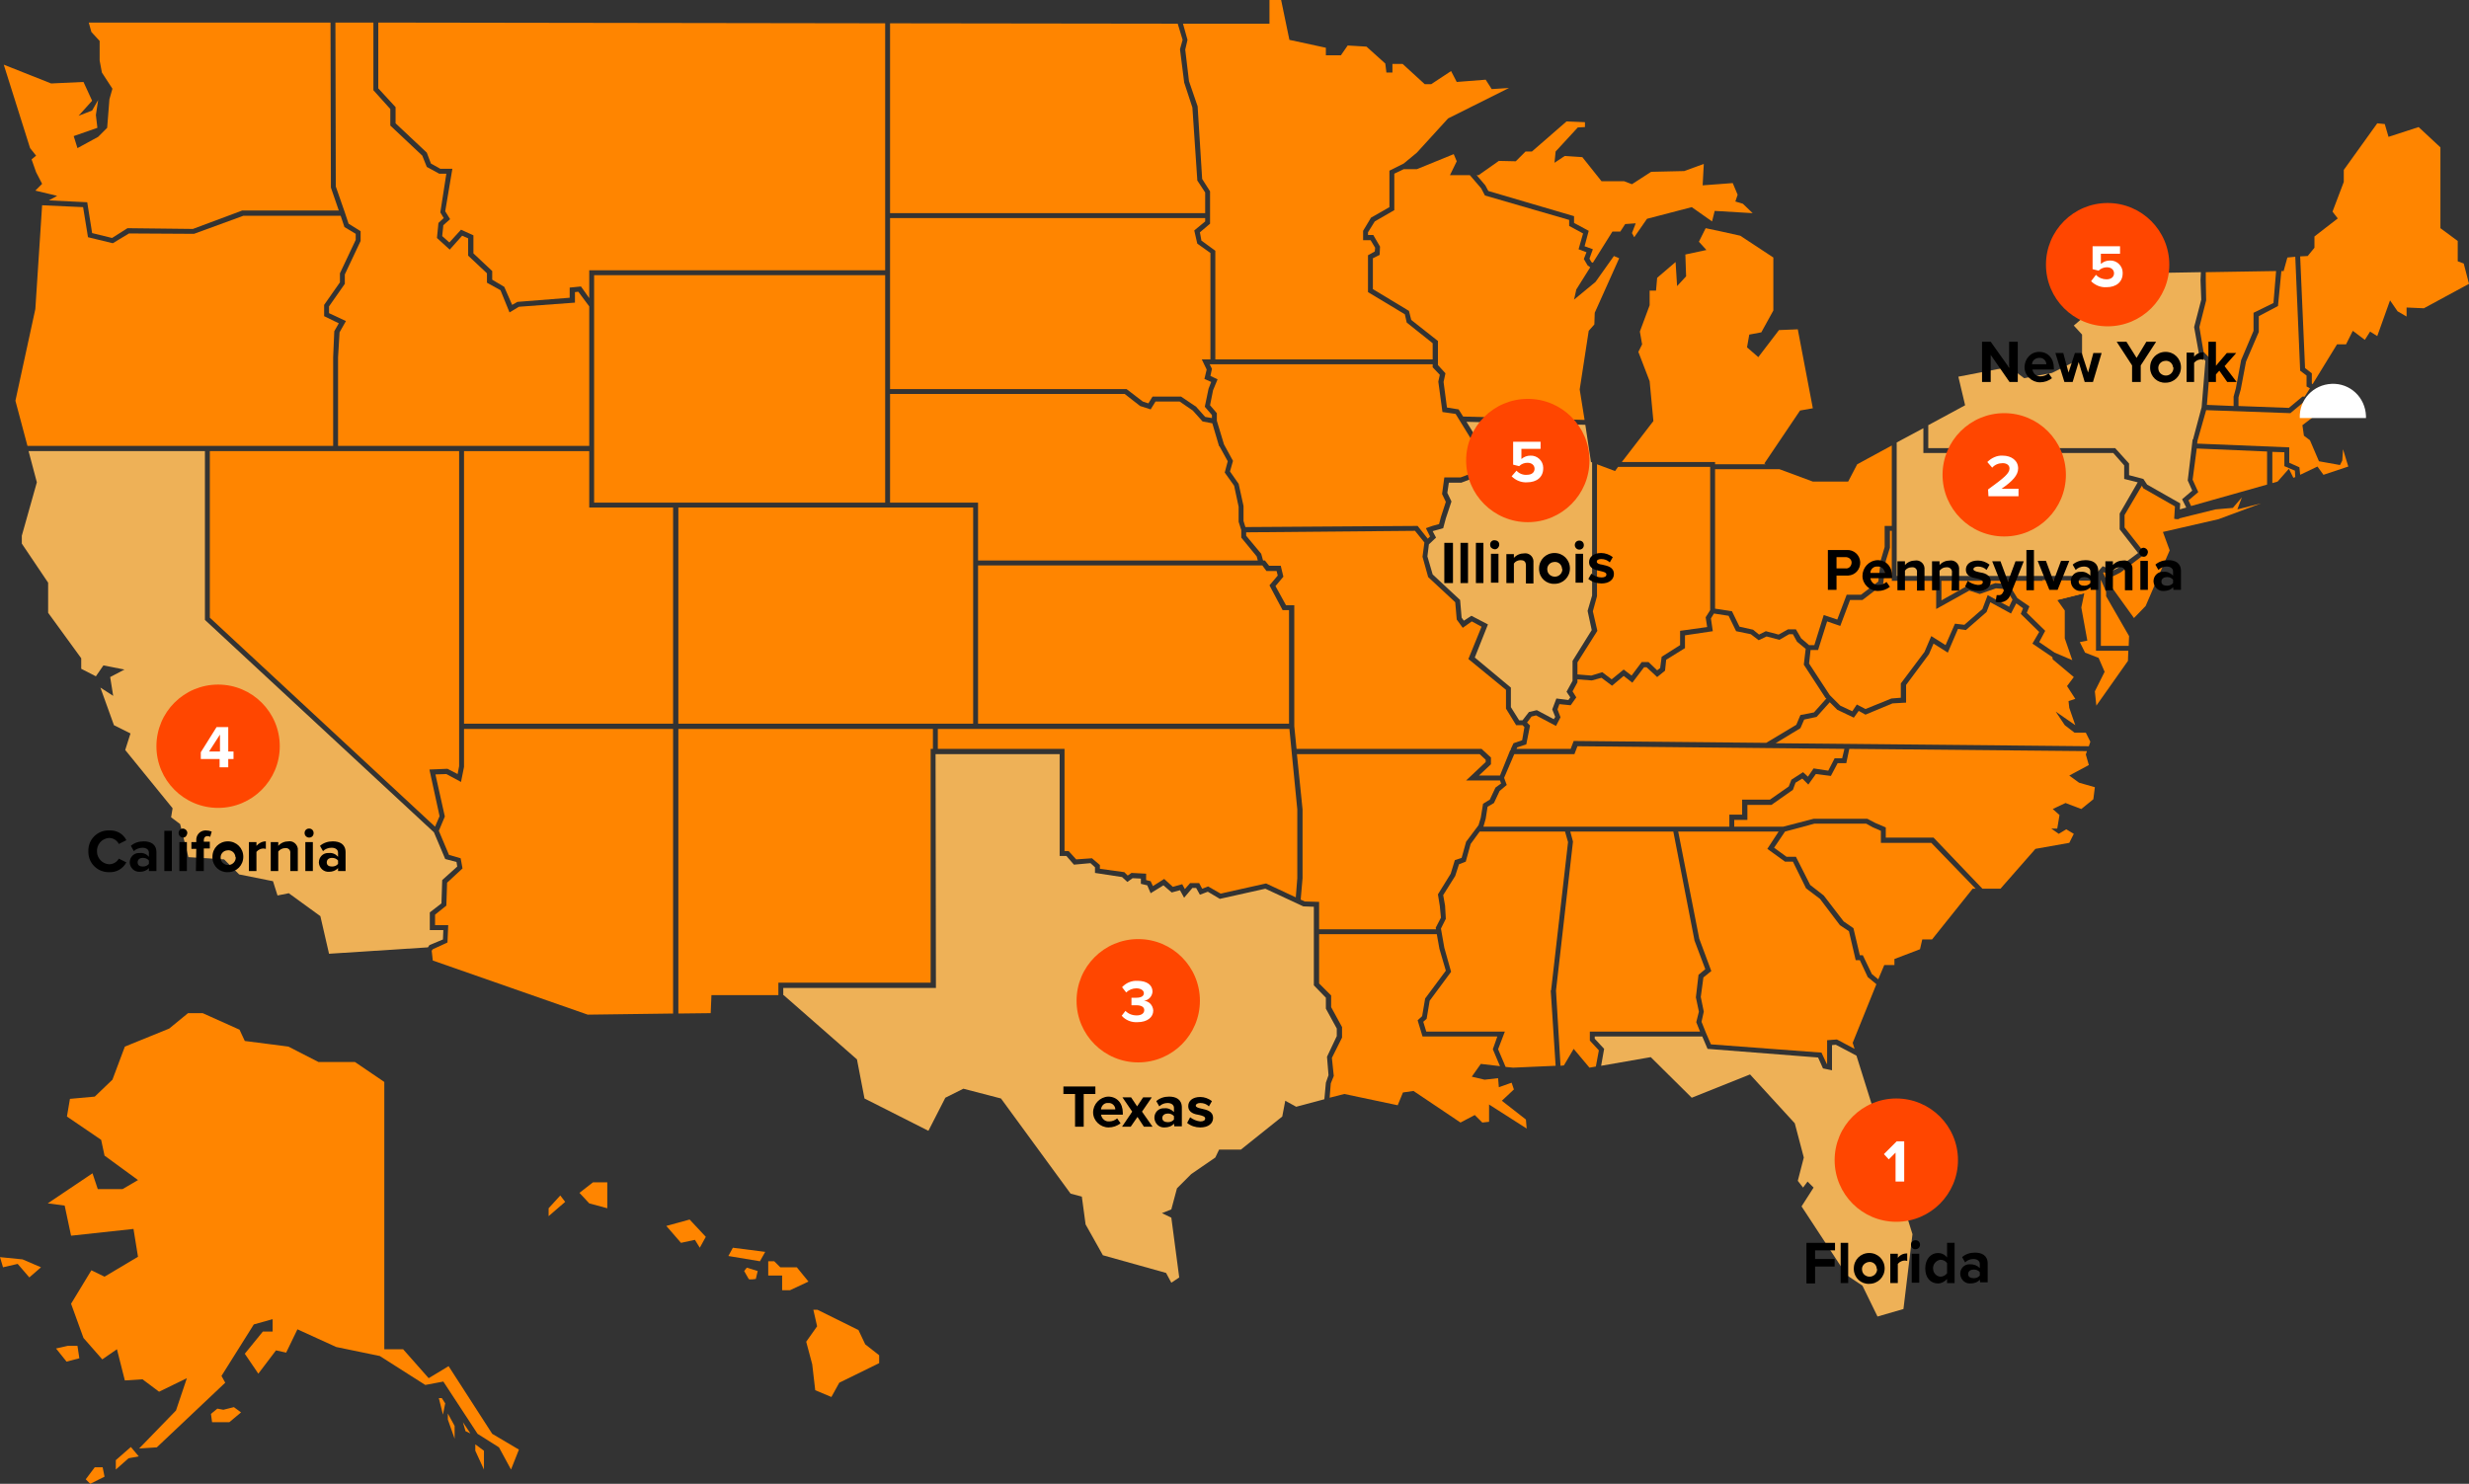 <?xml version="1.0" encoding="utf-8"?>
<!-- Generator: Adobe Illustrator 24.0.2, SVG Export Plug-In . SVG Version: 6.00 Build 0)  -->
<svg version="1.1" id="a0e57e3a-5e77-43df-80ec-3628debcde70"
	 xmlns="http://www.w3.org/2000/svg" xmlns:xlink="http://www.w3.org/1999/xlink" x="0px" y="0px" viewBox="0 0 656.6 394.7"
	 style="enable-background:new 0 0 656.6 394.7;" xml:space="preserve">
<rect x="0" y="0" width="656.6" height="394.7" fill="#333333" stroke="none"/>
<style type="text/css">
	.st0{fill:#FF8500;}
	.st1{fill:#EEB157;}
	.st2{fill:#FFFFFF;}
	.st3{fill:#FF4600;}
</style>
<title>Exotic_Map_Pop_up-01</title>
<g id="f278a695-ec4d-471b-a759-3711c2610d13">
	<polygon class="st0" points="33.2,278.4 45,273.6 50,269.5 53.9,269.5 63.7,273.9 65.1,276.9 76.7,278.4 84.7,282.5 94.4,282.5 
		102.2,287.8 102.2,358.9 107.2,358.9 114,366.6 119.3,363.4 130.9,381.4 138,385.6 135.9,390.9 132.7,385 127,381.4 117.9,367.5 
		113.1,368.4 101,360.7 89.4,358.3 79.1,353.6 76.1,359.8 73.4,359.2 68.7,365.4 65.1,360.1 69.9,354.2 72.5,354.2 72.5,350.9 
		67.5,352.3 58.9,366 59.9,367.8 41.7,385 37,385.3 46.8,375.2 49.7,366.6 42.3,370.2 37.9,366.9 33.2,367.2 31.1,358.9 27.2,361.6 
		22.2,355.9 18.9,346.8 24.3,337.9 27.8,339.6 36.7,334.3 35.5,326.9 18.9,328.7 17.2,320.7 12.7,320.1 24.6,312.1 26,316.3 
		32.6,316.3 36.7,313.9 27.8,307.4 26.9,303.2 17.8,297 18.6,292.3 25.2,291.7 29.9,287.2 	"/>
	<polygon class="st0" points="14.9,358.7 17.7,362.2 21.1,361.3 20.6,358 18,358 	"/>
	<polygon class="st0" points="34.8,384.9 30.8,388.4 30.8,390.9 34.2,387.9 36.9,387.4 	"/>
	<polygon class="st0" points="22.8,393.5 25.2,390.3 27.3,390.3 27.8,392.8 24,394.7 	"/>
	<polygon class="st0" points="57.8,374.7 56.1,376.1 56.4,378.3 61,378.3 64.1,375.7 62.2,374.3 59.4,375 	"/>
	<polygon class="st0" points="0,334.4 0.8,337.1 4.7,336.2 7.8,339.8 10.9,337.1 6,335 	"/>
	<polygon class="st0" points="116.7,371.9 117.8,376.3 118.4,373.3 117.5,371.9 	"/>
	<polygon class="st0" points="119.1,377.6 120.9,382.7 120.9,379.3 119.1,376 	"/>
	<polygon class="st0" points="126.4,385.9 128.7,390.9 128.7,385.9 126.4,384.2 	"/>
	<polygon class="st0" points="123.1,378.3 123.8,380.7 125.1,381.3 	"/>
	<polygon class="st0" points="154.1,317.3 157.7,314.5 161.5,314.5 161.5,321.4 156.7,320.1 	"/>
	<polygon class="st0" points="145.9,321.4 149,318 150.3,319.7 145.9,323.5 	"/>
	<polygon class="st0" points="177.2,326.1 181.1,330.6 184.8,329.8 186.1,331.9 187.7,329 183.4,324.4 	"/>
	<polygon class="st0" points="193.7,334.1 194.9,331.9 203.5,333 202.1,335.5 	"/>
	<path class="st0" d="M197.9,338.1c0,0,1,1.8,1.2,2.1s1.9,0,1.9,0l0.5-2.1l-2.9-0.9L197.9,338.1z"/>
	<polygon class="st0" points="204.3,335.5 204.3,339.3 208,339.3 208,343.2 210.1,343.2 215,340.9 211.9,337.1 207.5,337.1 
		205.9,335.5 	"/>
	<polygon class="st0" points="217.4,348.4 228.3,353.8 230.1,357.6 233.8,360.5 233.8,362.6 223.2,367.8 221.1,371.6 216.8,369.8 
		216,362.9 214.4,356.9 217.3,352.8 216.3,348.4 	"/>
	<polygon class="st0" points="156.7,120 123.4,120 123.4,192.5 179,192.5 179,135 156.7,135 	"/>
	<polygon class="st0" points="236.7,56.7 320.5,56.7 320.5,51.2 318.4,48 318.4,47.8 317.1,28.6 314.9,21.9 314.9,21.8 313.8,13.1 
		314.5,10.6 313.2,6.3 236.7,6.2 	"/>
	<polygon class="st0" points="156.7,81.9 156.7,81.5 153.8,77.6 152.9,77.7 152.9,80.5 138,81.6 135.5,83.1 133.1,77.2 129.5,75.2 
		129.5,72.7 124.5,68 124.5,63.4 122.9,62.7 119.6,66.4 116.2,63.3 116.6,59.3 118,58 117.1,56.5 118.7,46.2 116.8,46.2 113.5,44.4 
		112.3,41.4 103.8,33.4 103.8,29 99.3,24 99.3,6 89.2,6 89.3,49.6 91.7,56.5 92.7,59.5 95.9,61.5 95.9,64.1 91.7,73 91.7,75.5 
		87.5,81.5 87.5,83.3 92,85.4 90.3,88.4 89.9,95.1 89.9,118.6 156.7,118.6 	"/>
	<polygon class="st0" points="116.9,217.1 114.2,204.7 119,204.5 121.7,205.9 122.1,203.8 122.1,194 122.1,194 122.1,120 89.9,120 
		89.3,120 55.8,120 55.8,164.3 115.7,219.9 	"/>
	<polygon class="st0" points="88.6,95 88.6,95 88.9,88.1 90.1,86 86.2,84.1 86.2,81.1 90.4,75.1 90.4,72.7 94.6,63.8 94.6,62.2 
		91.6,60.4 90.6,57.4 64.7,57.4 51.6,62.2 34.3,62.1 30,64.7 23.4,63.1 22.1,55.1 11.2,54.6 9.4,82.2 4.1,106.6 7.3,118.6 
		88.6,118.6 	"/>
	<polygon class="st0" points="320.5,58 236.7,58 236.7,103.5 299.6,103.5 303.9,106.8 305.4,107.3 306.5,105.5 314.1,105.5 
		318.1,108.2 320.5,110.9 322.3,111.2 322.3,110.4 320.4,108.2 321.4,103.4 322.1,101.6 320.3,100.8 320.9,98.3 319.6,95.6 
		321.9,95.6 321.9,67.3 318.4,64.8 317.6,61.3 320.5,58.9 	"/>
	<polygon class="st0" points="401.8,199.2 401.8,199.2 402.5,197.7 404.8,196.9 405.4,193.4 404.9,192.9 403.2,192.9 400.5,188.5 
		400.5,183.5 390.5,175.3 394,166.7 391.4,165.3 389,167 387.4,164.8 387,160.2 379.8,153.5 378.3,148.1 378.8,144.3 376.3,141.2 
		331.4,141.6 331.4,142.5 335.4,147.3 335.9,149.1 336.4,149.1 337.5,150.5 340.6,150.5 341.3,153.4 339.2,155.9 342,161 344.2,161 
		344.2,193.2 344.8,199.2 394,199.2 396.5,201.5 396.5,203.3 393.3,206.3 398.9,206.3 401.6,199.6 401.6,199.6 401.7,199.6 	"/>
	<polygon class="st0" points="502.6,141.2 502.6,145.7 501.5,149.2 500.8,155.4 495.3,159.6 492,159.6 489.4,166.5 485.9,165.3 
		483.5,172.9 481.5,172.9 481.1,176.5 486.6,184.9 489.4,187.7 492.6,189.2 493.8,187.4 496.1,188.6 503,185.8 505.5,185.6 
		505.5,181.8 511.8,173.4 513.6,169.2 517.4,171.6 519.9,165.9 522.4,166.2 527.2,162 528.6,158.3 534.3,161.4 535.2,159.5 
		533.5,156.7 530.8,156.5 526.5,158 523.7,157.1 514.9,162 514.9,154.5 503.1,154.5 503.1,141.2 	"/>
	<polygon class="st0" points="324.3,118.7 324.2,118.7 322.4,112.6 319.8,112.1 317.2,109.2 313.7,106.8 307.3,106.8 306,108.9 
		303.2,108 299.1,104.8 236.7,104.8 236.7,133.7 260.1,133.7 260.1,149.1 334.5,149.1 334.2,148 330.1,143 330.1,141 329.4,138.8 
		329.4,134.8 328.2,129.2 325.7,125.7 326.5,122.7 	"/>
	<polygon class="st0" points="323.2,96.9 322.6,96.9 321.7,96.9 322.3,98.1 321.9,100 323.8,100.9 322.6,103.8 321.8,107.8 
		323.6,109.9 323.6,111.9 325.5,118.2 327.9,122.6 327.1,125.4 329.4,128.7 330.7,134.6 330.7,138.6 331.2,140.2 377,139.9 
		379.7,143.3 380.3,142.7 379.2,140.5 380.9,139.9 382.7,139.4 383.2,137.5 384.5,133.5 383.5,131.4 384.1,127 388.4,127 
		391.9,125.7 391.8,123.1 393.8,121.8 393.8,118.2 391.1,116.6 387.1,110.1 383.6,109.6 382.5,101.5 382.9,99.7 381,97.7 381,96.9 	
		"/>
	<polygon class="st0" points="384.4,99.3 383.9,101.6 384.8,108.4 387.9,108.9 389.1,110.8 421.4,111.7 420.1,103.6 422.5,88 
		424,86.3 424.1,83.2 430.6,68.7 429.2,68.1 424.3,75 418.6,79.7 419.2,77 422.9,71.1 422.2,70.6 421.2,68.9 421.9,67.1 419.8,66.3 
		421,62.1 417.3,60.1 417.3,58.5 394.9,52 393.9,50.1 390.9,46.6 385.6,46.6 387.4,42.9 386.6,41 376.8,45 373.3,45 370.8,46.2 
		370.8,55.9 365.6,58.9 363.8,61.8 363.8,62.5 365.2,62.5 367,65.6 366.9,67.8 365.1,68.7 365.1,76.9 374.7,82.7 375.3,85.1 
		382.4,90.7 382.4,97.1 	"/>
	<polygon class="st0" points="448.1,172.4 443.1,175.5 442.8,178.4 440.7,180.1 437.9,177.5 437.2,177.5 434.1,181.6 431.8,179.8 
		428.7,182.4 425.9,180.3 423.3,181 419.5,180.7 419.5,181.5 418.2,183.9 419.2,185.5 417.7,187.6 414.7,187.3 414.2,188.7 
		415,190.8 413.8,193.1 408.5,190.3 407.3,190.6 406.1,192.2 406.9,193 405.9,198 403.5,198.8 403.3,199.2 417.7,199.2 418.5,197.1 
		469.7,197.6 477.7,192.8 478.8,190.2 482.4,189.5 485.7,185.8 485.6,185.7 485.5,185.7 479.7,176.8 480.2,172.6 477.9,170.7 
		476.8,168.7 475.8,168.7 473.2,170.2 469.8,169.3 467.7,170.3 465.6,168.7 461.7,167.9 459.7,163.8 455.8,163.2 455,164.5 
		455.5,167.9 448.1,169 	"/>
	<polygon class="st0" points="463.3,212.7 470.7,212.7 475.7,209.2 476.4,207.4 479.5,205.4 480.8,206.6 482.3,204.4 486.2,205 
		487.9,201.7 489.9,201.7 490.5,199.2 419.5,198.5 418.7,200.6 402.7,200.6 400,206.9 400.7,208.8 398.8,210.4 397.3,213.6 
		395.6,214.6 395.1,217.8 394.5,219.9 459.9,219.9 459.9,216.7 463.3,216.7 	"/>
	<polygon class="st1" points="512.8,113.1 512.8,119.2 562.5,119.2 566.2,123.3 566.2,126.4 570,127.4 571,128.9 579.8,133.9 
		579.7,135.5 581.4,135 580.3,132.8 583,130.5 581.8,127.8 583.1,116.9 583.2,116.9 585.5,108.3 586.5,96 584.8,94.2 583.5,87 
		585.4,79.7 585.2,74.5 585.2,74.5 585.3,72.4 567.7,72.7 551.5,86.6 553.7,89 553.7,90.6 553.7,95.2 545.7,99.2 538.3,100.6 
		534.3,97.6 520.8,100.2 522.6,107.8 	"/>
	<polygon class="st0" points="583.1,127.6 584.6,130.9 582,133.1 582.7,134.6 602.9,128.9 602.9,120.1 584.2,119.3 	"/>
	<polygon class="st0" points="594,108 594,105.5 594.6,103.3 596,95.8 599.3,88 599.3,83.2 604.6,80.6 605.3,72.1 586.6,72.4 
		586.6,74.5 586.7,79.9 584.9,87 586,93.6 587.9,95.5 586.9,107.7 	"/>
	<polygon class="st0" points="306,234.4 306.6,235.7 309.6,233.8 311.9,235.9 314.4,235.2 315.1,236.5 316.5,234.9 318.9,234.9 
		319.7,236.4 321.3,235.8 324.6,237.7 336.7,235 344.6,238.7 345,233.6 345,215.3 342.9,193.9 260.1,193.9 258.9,193.9 249.4,193.9 
		249.4,199.2 283.1,199.2 283.1,226.4 284.2,226.4 286.2,228.6 290.4,228.3 292.5,230.1 292.5,231.1 299,232 299.9,232.9 
		300.9,232.2 304.8,232.4 304.8,234.1 	"/>
	<polygon class="st1" points="568.5,128.3 564.9,127.4 564.9,123.8 562,120.5 511.5,120.5 511.5,113.9 504.4,117.7 504.4,140.6 
		504.4,141.2 504.4,153.2 514.9,153.2 515.6,153.2 556.9,153.2 559.2,150.6 561.8,151.8 563.2,151.1 568.6,147.1 563.7,140.8 
		563.7,136.6 	"/>
	<polygon class="st0" points="605.8,81.4 600.7,84.1 600.7,88.3 597.3,96.2 595.9,103.6 595.3,105.7 595.3,108 608.7,108.5 
		612.3,105.5 612.9,105.5 614.3,103.3 613.4,102.8 613.4,99.9 611.7,98.6 610.4,68.3 608.3,68.5 607.3,72.1 606.7,72.1 	"/>
	<polygon class="st0" points="417,224 416.2,221.2 393.5,221.2 391.1,224.5 389.8,229.2 388,229.9 387,233 387,233 383.8,238.1 
		384.3,240.9 384.5,244.4 383.2,247 384.1,252.1 385.9,258.5 380.2,266.2 379.4,271 378.5,271.8 379.3,274.4 400.2,274.4 
		398.4,279.1 400.4,283.8 402.4,284 413.7,283.5 412.4,263.5 412.5,263.4 	"/>
	<polygon class="st0" points="386.9,228.8 388.7,228.2 389.9,223.9 393.2,219.5 393.8,217.5 394.4,213.8 396.2,212.7 397.7,209.5 
		399.2,208.4 398.9,207.6 389.9,207.6 395.1,202.7 395.1,202.1 393.5,200.6 344.9,200.6 346.4,215.3 346.4,233.6 345.9,239.3 
		347,239.8 350.8,239.9 350.8,247.2 381.9,247.2 381.8,246.8 383.2,244.1 382.9,241 382.4,237.9 385.8,232.4 	"/>
	<polygon class="st0" points="496.7,259.9 494.6,255.4 493.5,255.4 491.7,247.7 489.3,246.1 484,239.1 480.3,236.3 476.8,229.2 
		474.7,229.2 470,225.8 473,221.2 446.3,221.2 451.9,249.7 455.1,258.3 453,260 452.3,265.2 453.1,269.1 452.5,271.8 453.7,274.8 
		455,277.8 484.4,280 485.8,283 485.9,283 485.9,276.7 488.5,276.5 493.2,279 492.7,277.4 499,261.8 	"/>
	<polygon class="st0" points="342.8,162.3 341.1,162.3 337.6,155.7 339.8,153.1 339.5,151.9 336.8,151.9 335.7,150.4 260.1,150.4 
		260.1,192.5 342.8,192.5 	"/>
	<polygon class="st0" points="516.3,154.5 516.3,159.7 523.6,155.6 526.5,156.6 530.6,155.1 534.2,155.4 536.5,159.1 539.7,161.3 
		539,163 543.9,167.8 542.3,170.8 546.4,173.6 551.1,175.6 549.1,169.8 549.1,162.4 547.1,159.6 554.3,157.8 553.5,161.6 
		555.1,170.4 553.1,170.8 554.5,173.6 558.1,175 559.7,178.7 557.1,183.9 557.5,187.7 565.9,175.8 566,173.1 557.4,173.1 
		557.4,154.5 	"/>
	<polygon class="st0" points="207,261.4 247.5,261.4 247.5,199.2 248.1,199.2 248.1,193.9 180.4,193.9 180.4,269.6 189,269.5 
		189.2,264.7 207,264.7 	"/>
	<polygon class="st0" points="513.6,224.2 500.2,224.2 500.2,221 498.1,220.1 496.3,219.1 482.5,219.1 474.7,221.2 471.8,225.5 
		475.1,227.9 477.6,227.9 481.4,235.4 485,238.2 490.3,245.1 492.9,246.9 494.6,254.1 495.4,254.1 497.8,259.1 499.5,260.5 
		501.1,256.7 503.8,256.7 503.8,255.1 510.6,252.5 511.2,249.9 513.8,249.9 524.6,236.4 525.4,236.4 	"/>
	<polygon class="st0" points="425.2,279.4 422.8,276.8 422.8,274.4 452.1,274.4 451.1,271.9 451.8,269.1 451,265.3 451.7,259.3 
		453.5,257.8 450.6,250.1 450.6,250 445,221.2 417.6,221.2 418.3,223.8 418.3,224 413.8,263.5 415,283.5 415.9,283.4 418.5,279 
		422.7,284 424.4,283.7 	"/>
	<polygon class="st1" points="488.2,277.9 487.2,278 487.2,284.7 484.8,284.2 483.5,281.3 454.1,279 452.7,275.7 424.1,275.7 
		424.1,276.3 426.6,279 425.8,283.5 439,281.2 449.9,292 465.4,285.8 477.3,298.8 479.7,307.9 478.1,314.1 479.5,315.9 480.7,314.3 
		482.3,315.9 479.1,320.9 491.1,339.2 495.3,342 499.3,350.2 506.2,348.2 508.6,328.3 493.7,280.8 	"/>
	<polygon class="st0" points="399.4,292.8 402.6,289.8 402,288 398.6,289.2 398.4,286.8 394.8,287.2 391.4,286.4 393.8,283 
		398.9,283.6 397,279.1 398.2,275.7 378.3,275.7 377,271.4 378.2,270.3 379,265.6 384.5,258.2 382.8,252.4 382.1,248.5 350.8,248.5 
		350.8,261.6 354,264.8 354,267.9 356.9,273.2 356.9,276 354.2,281.4 354.7,286.2 353.9,288.2 353.6,292 357.5,291 371.7,294 
		373.1,290.6 375.9,290.2 388.4,298.6 392.2,296.6 394.2,298.6 396,298.4 396,293.8 406,300.2 405.8,297.8 	"/>
	<polygon class="st1" points="352.6,288 353.3,286 352.9,281.1 355.5,275.6 355.5,273.6 352.6,268.3 352.6,265.4 349.4,262.1 
		349.4,241.2 346.7,241.1 346.6,241.1 336.5,236.4 324.4,239.1 321.2,237.2 319.1,238 318.1,236.2 317.1,236.2 314.9,238.8 
		313.8,236.8 311.6,237.4 309.4,235.5 306,237.6 305.1,235.5 303.4,235.1 303.4,233.7 301.2,233.6 299.8,234.6 298.4,233.3 
		291.2,232.2 291.2,230.7 290,229.6 285.6,230 283.6,227.7 281.8,227.7 281.8,200.6 248.8,200.6 248.9,262.8 208.3,262.8 
		208.3,264.7 208.4,264.7 227.9,281.8 229.9,292.2 246.9,300.8 251.4,292 256.2,289.6 266.2,292.2 284.7,317.5 287.7,318.3 
		288.7,325.7 293.3,333.9 310.1,338.6 311.5,341.2 313.6,339.8 311.5,323.9 309,322.7 311.5,321.7 313,316.1 316.8,312.3 
		323.2,307.9 324.2,305.8 330,305.8 341,297 341.8,292.8 344.7,294.4 352.2,292.4 	"/>
	<polygon class="st0" points="655.2,70.1 653.6,69.5 653.6,64.1 649,60.7 649,39.2 643.2,33.8 635.2,36.4 634.2,33 632.2,32.8 
		623.3,45.2 623.3,48.4 620.3,56.3 621.7,58.1 615.5,62.9 615.5,65.9 613.7,68.1 611.7,68.2 613,97.9 614.8,99.3 614.8,102 
		615,102.2 621.5,91.6 623.9,91.6 625.7,88 628.9,90.4 630.3,88.2 632.2,89.4 635.6,79.9 637.6,82.8 640,84.2 640,81.8 644.6,82 
		656.6,75.5 	"/>
	<polygon class="st0" points="550.3,206.3 555.5,203.5 554.7,200.7 555,199.8 491.8,199.2 491,203 488.7,203 486.9,206.4 
		482.9,205.9 480.9,208.7 479.3,207.1 477.5,208.2 476.8,210.1 471.1,214.1 464.7,214.1 464.7,218.1 461.2,218.1 461.2,219.9 
		474.2,219.9 482.3,217.8 496.6,217.8 498.7,218.9 501.5,220.1 501.5,222.8 514.2,222.8 527.2,236.4 532,236.4 541.3,225.8 
		550.3,224.2 551.5,221.8 549.5,220.6 547.5,221.8 545.5,220.4 547.1,220.4 547.7,216.8 545.9,215.2 549.3,213.6 553.5,215.2 
		556.7,212.6 557.1,209.4 552.9,208.2 	"/>
	<polygon class="st0" points="622.9,122.5 622.3,123.7 616.7,122.7 614.3,117.1 612.7,115.9 612.3,113.1 616.1,110.2 613.9,109.2 
		612.8,106.9 612.7,106.9 609.1,109.9 586.7,109.1 584.4,117.2 584.3,118 608.8,119 608.8,123.1 611.5,124.3 611.7,126.3 
		616.3,124.1 617.9,126.3 624.5,124.1 623.1,119.5 	"/>
	<polygon class="st0" points="610.3,125.2 607.5,124 607.5,120.3 604.3,120.2 604.3,128.5 605.7,128.1 608.7,124.7 609.9,127.1 
		610.4,126.9 	"/>
	<polygon class="st0" points="179,193.9 123.4,193.9 123.4,204 122.6,208 118.7,205.9 115.8,206 118.3,217.2 116.7,221 119.4,227.4 
		122.5,228.3 123,231 118.9,234.8 118.7,240.9 115.7,243.3 115.7,246.1 119.2,246.1 119,250.7 115.1,252.5 114.8,252.9 115.1,255.5 
		156.3,269.9 179,269.6 	"/>
	<polygon class="st0" points="555.9,197.3 554.7,194.9 551.7,194.9 549.1,192.9 546.7,189.3 551.9,192.9 550.3,188.3 550.1,186.5 
		551.9,185.9 549.7,182.5 551.5,180.1 545.9,175.4 545.8,174.8 540.5,171.2 542.3,168.1 537.4,163.3 538,161.8 536.2,160.5 
		534.8,163.2 529.3,160.2 528.3,162.8 522.8,167.6 520.7,167.3 518,173.6 514.2,171.2 513,174 506.9,182.2 506.9,186.9 503.3,187.1 
		496.1,190.1 494.3,189.1 493,190.9 488.6,188.8 486.6,186.8 483.1,190.7 479.8,191.4 478.8,193.7 472.2,197.7 555.5,198.5 	"/>
	<polygon class="st0" points="235.4,73.2 158,73.2 158,81.1 158,81.9 158,133.7 235.4,133.7 	"/>
	<rect x="180.4" y="135" class="st0" width="78.4" height="57.5"/>
	<polygon class="st0" points="134.1,76.3 136.2,81.1 137.6,80.3 151.5,79.2 151.5,76.5 154.5,76.2 156.7,79.3 156.7,71.9 
		235.4,71.9 235.4,6.2 100.6,6 100.6,23.5 105.2,28.5 105.2,32.8 113.5,40.6 114.6,43.5 117.1,44.9 120.3,44.9 118.4,56.2 
		119.7,58.3 117.9,59.9 117.6,62.8 119.5,64.5 122.6,61.1 125.9,62.6 125.9,67.4 130.9,72.1 130.9,74.4 	"/>
	<polygon class="st1" points="379.6,148 381,152.8 388.3,159.6 388.7,164.3 389.3,165.1 391.3,163.8 395.7,166.1 392.2,174.9 
		401.8,182.9 401.8,188.1 404,191.6 404.9,191.6 406.6,189.4 408.7,188.9 413.2,191.3 413.6,190.7 412.8,188.7 413.9,185.8 
		417.1,186.2 417.6,185.5 416.6,184 418.2,181.1 418.2,175.8 423.3,167.6 422.2,162.5 423.4,158.4 423.4,123 423.1,122.9 421.6,113 
		390,112.2 392.1,115.6 395.1,117.4 395.1,122.5 393.2,123.8 393.3,126.6 388.6,128.4 385.3,128.4 384.9,131.1 386,133.4 
		384.5,137.9 383.8,140.5 381.3,141.2 381,141.3 381.9,143 380,144.8 	"/>
	<polygon class="st1" points="114.2,251.4 117.8,249.9 117.9,247.4 114.3,247.4 114.3,242.7 117.4,240.3 117.6,234.1 121.6,230.5 
		121.4,229.3 118.4,228.5 115.4,221.4 54.5,164.9 54.5,120 7.6,120 9.8,128.3 5.8,142.5 5.8,144.6 12.8,155 12.8,163 21.6,175.1 
		21.6,177.9 25.5,179.9 27.5,177 33.1,178.1 29.3,180.1 30.1,185.1 26.7,182.9 30.3,192.9 34.7,195.1 33.3,199.5 45.9,215 
		45.5,217.4 47.9,219.2 50.1,228 59.6,228.6 63.6,232.6 72.6,234.4 73.8,238.2 76.8,237.6 85.2,243.7 87.5,253.7 113.8,252 	"/>
	<polygon class="st0" points="429.5,125.3 424.7,123.5 424.7,158.6 423.6,162.6 424.8,167.8 419.5,176.2 419.5,179.4 423.2,179.7 
		426.1,178.8 428.6,180.7 431.8,178.1 433.9,179.7 436.6,176.1 438.4,176.1 440.7,178.3 441.5,177.7 441.9,174.7 446.8,171.6 
		446.8,167.8 454,166.8 453.6,164.2 454.8,162.3 454.8,124.2 430.3,124.2 	"/>
	<polygon class="st0" points="9.6,41.4 8.4,42.4 9.6,45.8 11.2,48.9 9.4,50.7 15.2,52.1 13,53.3 23.2,53.8 24.5,62 29.8,63.3 
		33.9,60.7 51.3,60.9 64.4,56 90.1,56 88,49.9 88,49.8 87.9,6 23.6,6 24.3,8.5 26.5,10.9 26.5,16.1 27.1,19.3 29.9,23.6 29.1,26.4 
		28.5,34 26.1,36.4 20.6,39.4 19.6,36.2 25.9,34 25.5,30.6 26.1,26.6 24.5,29.4 20.9,30.8 24.5,26.8 22.2,21.8 13.6,22.2 1,17.2 
		8,39.4 	"/>
	<polygon class="st0" points="315.8,10.6 315.2,13.2 316.2,21.6 318.5,28.3 318.5,28.4 319.7,47.6 321.8,50.9 321.8,59.5 
		319.1,61.8 319.5,64 323.2,66.7 323.2,95.6 381,95.6 381,91.3 374.1,85.8 373.6,83.6 363.8,77.7 363.8,67.9 365.6,66.9 365.7,65.9 
		364.5,63.9 362.5,63.9 362.5,61.4 364.6,57.9 369.5,55.1 369.5,45.4 373.3,43.5 376.8,40.6 385.1,31.5 401.3,23.4 396.7,23.7 
		395.1,21.2 387.4,21.8 385.9,18.9 380.6,22.4 378.9,22.4 373,17 370.3,17 370.3,19.3 368.7,19.3 368.4,16.9 363.4,12.4 358.4,12.1 
		356.6,14.7 352.6,14.7 352.6,12.7 342.9,10.6 340.7,0 337.6,0 337.6,6.3 314.6,6.3 	"/>
	<polygon class="st0" points="393.2,46.6 392.7,46.6 395,49.3 395.8,50.8 418.6,57.5 418.6,59.3 422.5,61.4 421.4,65.5 423.6,66.3 
		422.7,68.8 423.2,69.7 423.6,69.9 428.8,61.6 430.9,61.6 432.2,59.6 435,59.4 434,62 434.6,63.1 438,58.2 449.9,55.1 455.3,58.9 
		456,56.1 466.1,56.7 463.5,54.2 461.5,53.6 462.1,51.8 460.8,48.7 452.8,49.3 453.1,43.6 447.9,45.5 439.1,45.7 434,49 431.9,48.2 
		425.9,48.2 420.8,41.8 416.1,41.5 413.4,43.3 413.7,40.3 419.6,33.9 421.5,33.8 421.5,32.5 416.6,32.3 407.4,40.3 405.7,40.3 
		403.1,42.9 398.6,42.8 	"/>
	<polygon class="st0" points="473.2,124.8 456.1,124.8 456.1,161.9 460.6,162.6 462.6,166.7 466.2,167.5 467.8,168.8 469.6,167.9 
		473,168.8 475.5,167.4 477.6,167.4 479,169.8 481.1,171.6 482.5,171.6 485,163.6 488.6,164.8 491.1,158.2 494.9,158.2 499.5,154.7 
		500.2,148.9 501.2,145.5 501.2,139.9 503.1,139.9 503.1,118.5 493.9,123.5 491.5,128.1 482.1,128.1 	"/>
	<polygon class="st0" points="468.4,88.4 471.6,82.6 471.6,68.5 462.8,62.7 457.4,61.5 453.6,60.7 451.8,64.3 453.8,66.5 
		448.2,67.7 448.4,73.5 446,76.1 445.6,69.7 440.7,73.9 440.4,77.3 438.7,77.3 438.7,81.2 436.1,88.2 436.7,91.6 435.7,93.6 
		438.7,101.4 439.7,112 431.3,122.9 456.1,122.9 456.1,123.5 469.6,123.5 469.2,123.3 478.7,109.2 482.1,108.6 478.1,87.6 
		473.1,87.8 467.6,95 464.6,92.4 465.2,89 	"/>
	<polygon class="st0" points="560.1,157.4 558.7,154.2 558.7,171.8 566.1,171.8 566.2,169.2 560.1,158.6 	"/>
	<polygon class="st0" points="601.3,133.9 595,135.5 596.2,132.3 593.8,135.1 589.2,135.5 579.5,137.9 579.5,138.1 578.8,138.1 
		578.2,138 578.4,134.7 570,129.9 569.6,129.2 565,137 565,140.3 570.5,147.3 563.9,152.3 561.9,153.3 559.5,152.2 559.3,152.4 
		560.3,154.5 560.3,154.4 567.5,164.4 570.6,161.2 577,146.4 575.2,141.5 590,138.1 	"/>
	<path class="st2" d="M611.6,111.2c-0.2-4.9,3.6-8.9,8.5-9.1s8.9,3.6,9.1,8.5c0,0.2,0,0.4,0,0.6"/>
	<polygon class="st0" points="547.1,159.6 543.1,154.3 557.4,154.5 554.3,157.8 	"/>
</g>
<g id="a3dccb0c-00ad-46c2-8594-d0a73196bc25" data-exotic-state="Texas">
	<circle class="st3" cx="302.7" cy="266.2" r="16.4"/>
	<path class="st2" d="M299.3,268.9c0.8,0.8,1.8,1.2,3,1.2c1.3,0,2-0.6,2-1.4s-0.7-1.3-2.1-1.3c-0.5,0-1.2,0-1.3,0v-2
		c0.2,0,0.9,0,1.3,0c1.2,0,2-0.4,2-1.2s-0.9-1.3-2-1.3c-1,0-2,0.4-2.7,1.1l-1.1-1.4c1-1.1,2.5-1.8,4.1-1.7c2.5,0,4,1.1,4,2.9
		c-0.1,1.3-1.1,2.3-2.3,2.4c1.4,0.1,2.4,1.2,2.5,2.6c0,1.8-1.6,3.1-4.2,3.1c-1.6,0.1-3.1-0.5-4.2-1.7L299.3,268.9z"/>
	<path d="M285.9,291h-3.1v-2h8.5v2h-3.1v8.7h-2.3V291z"/>
	<path d="M294.7,291.7c2.3,0,3.9,1.7,3.9,4.3v0.5h-5.8c0.2,1.1,1.1,1.9,2.2,1.8c0.8,0,1.5-0.3,2.1-0.8l0.9,1.3
		c-0.9,0.7-2,1.1-3.2,1.1c-2.2,0-4.1-1.8-4.1-4S292.5,291.8,294.7,291.7L294.7,291.7z M292.8,295.1h3.8c0-1-0.9-1.8-1.9-1.7
		c0,0,0,0,0,0C293.7,293.3,292.9,294.1,292.8,295.1L292.8,295.1z"/>
	<path d="M302.5,297.1l-1.8,2.6h-2.3l2.7-4l-2.6-3.8h2.3l1.6,2.4l1.6-2.4h2.3l-2.6,3.8l2.8,4h-2.3L302.5,297.1z"/>
	<path d="M312.2,298.9c-0.6,0.7-1.5,1-2.5,1c-1.4,0.1-2.6-1-2.7-2.5c0,0,0-0.1,0-0.1c0-1.4,1.1-2.5,2.4-2.5c0.1,0,0.2,0,0.3,0
		c0.9-0.1,1.8,0.3,2.5,1v-1.1c0-0.8-0.7-1.3-1.7-1.3c-0.8,0-1.6,0.3-2.2,0.9l-0.8-1.4c0.9-0.8,2.1-1.2,3.4-1.2
		c1.8,0,3.4,0.7,3.4,2.9v5h-2L312.2,298.9z M312.2,296.9c-0.4-0.5-1-0.7-1.6-0.7c-0.8,0-1.5,0.4-1.5,1.2s0.7,1.1,1.5,1.1
		c0.6,0,1.2-0.2,1.6-0.7V296.9z"/>
	<path d="M316.5,297.2c0.8,0.6,1.7,1,2.7,1.1c0.9,0,1.3-0.3,1.3-0.8s-0.7-0.7-1.5-0.9c-1.3-0.2-3-0.6-3-2.4c0-1.3,1.1-2.4,3.2-2.4
		c1.1,0,2.2,0.4,3.1,1.1l-0.8,1.4c-0.6-0.6-1.4-0.9-2.3-0.9c-0.7,0-1.2,0.3-1.2,0.7s0.6,0.6,1.5,0.8c1.3,0.3,3.1,0.6,3.1,2.5
		c0,1.4-1.2,2.5-3.4,2.5c-1.3,0-2.5-0.4-3.5-1.2L316.5,297.2z"/>
</g>
<g id="ed848da3-493c-4dfb-906f-9357af8b8734" data-exotic-state="Pennsylvania">
	<circle class="st3" cx="533" cy="126.3" r="16.4"/>
	<path class="st2" d="M528.7,130.2c4.4-3.2,5.7-4.3,5.7-5.6c0-0.9-0.8-1.4-1.8-1.4c-1.1,0-2.1,0.4-2.8,1.2l-1.3-1.5
		c1.1-1.1,2.6-1.8,4.1-1.7c2.3,0,4.1,1.3,4.1,3.4c0,1.8-1.5,3.4-4.4,5.4h4.5v2h-8L528.7,130.2z"/>
	<path d="M486.1,146.3h5c1.9-0.1,3.5,1.3,3.6,3.2c0.1,1.9-1.3,3.5-3.2,3.6c-0.1,0-0.2,0-0.4,0h-2.7v3.8h-2.3V146.3z M490.8,148.2
		h-2.4v3h2.4c0.8,0.1,1.5-0.5,1.6-1.4c0.1-0.8-0.5-1.5-1.4-1.6C491,148.2,490.9,148.2,490.8,148.2z"/>
	<path d="M499.3,149c2.3,0,3.9,1.7,3.9,4.3v0.5h-5.8c0.2,1.1,1.1,1.9,2.2,1.8c0.8,0,1.5-0.3,2.1-0.8l0.9,1.3c-0.9,0.7-2,1.1-3.2,1.1
		c-2.2,0-4.1-1.8-4.1-4S497,149.1,499.3,149L499.3,149z M497.4,152.4h3.8c0-1-0.9-1.8-1.9-1.7c0,0,0,0,0,0
		C498.3,150.6,497.4,151.4,497.4,152.4L497.4,152.4z"/>
	<path d="M509.8,152.3c0.1-0.7-0.3-1.3-1-1.4c-0.1,0-0.3,0-0.4,0c-0.7,0-1.4,0.3-1.8,0.9v5.2h-2v-7.7h2v1c0.7-0.8,1.7-1.2,2.7-1.2
		c1.2-0.2,2.4,0.7,2.5,2c0,0.2,0,0.3,0,0.5v5.5h-2L509.8,152.3z"/>
	<path d="M519.1,152.3c0.1-0.7-0.4-1.3-1.1-1.4c-0.1,0-0.3,0-0.4,0c-0.7,0-1.3,0.3-1.8,0.9v5.2h-2v-7.7h2v1c0.7-0.8,1.7-1.2,2.7-1.2
		c1.2-0.2,2.4,0.7,2.5,2c0,0.2,0,0.3,0,0.5v5.5h-2L519.1,152.3z"/>
	<path d="M523.3,154.5c0.7,0.6,1.7,1,2.7,1.1c0.9,0,1.3-0.3,1.3-0.8s-0.7-0.7-1.5-0.9c-1.3-0.2-3-0.6-3-2.4c0-1.3,1.1-2.4,3.2-2.4
		c1.1,0,2.2,0.4,3.1,1.1l-0.8,1.4c-0.6-0.6-1.4-0.9-2.3-0.9c-0.7,0-1.2,0.3-1.2,0.7s0.6,0.6,1.5,0.8c1.3,0.2,3.1,0.6,3.1,2.5
		c0,1.4-1.2,2.5-3.3,2.5c-1.3,0-2.5-0.4-3.5-1.2L523.3,154.5z"/>
	<path d="M531.5,158.3c0.4,0.1,0.9-0.2,1.1-0.6l0.3-0.6l-3.1-7.8h2.2l2,5.4l2-5.4h2.2l-3.6,9c-0.4,1.2-1.6,2-2.9,1.9
		c-0.3,0-0.7,0-1-0.1l0.3-1.8C531,158.3,531.2,158.3,531.5,158.3z"/>
	<path d="M538.9,146.3h2V157h-2V146.3z"/>
	<path d="M541.9,149.2h2.2l2,5.4l2-5.4h2.2l-3.1,7.7H545L541.9,149.2z"/>
	<path d="M555.9,156.2c-0.6,0.7-1.5,1-2.5,1c-1.4,0.1-2.6-1-2.7-2.5c0,0,0-0.1,0-0.1c0-1.4,1.1-2.5,2.4-2.5c0.1,0,0.2,0,0.3,0
		c0.9-0.1,1.8,0.3,2.5,1V152c0-0.8-0.7-1.3-1.7-1.3c-0.8,0-1.6,0.3-2.2,0.9l-0.8-1.4c0.9-0.8,2.1-1.2,3.4-1.2c1.8,0,3.4,0.7,3.4,2.9
		v5h-2L555.9,156.2z M555.9,154.2c-0.4-0.5-1-0.7-1.6-0.7c-0.8,0-1.5,0.4-1.5,1.2s0.7,1.1,1.5,1.1c0.6,0,1.2-0.2,1.6-0.7V154.2z"/>
	<path d="M565.1,152.3c0.1-0.7-0.3-1.3-1-1.4c-0.1,0-0.3,0-0.4,0c-0.7,0-1.4,0.3-1.8,0.9v5.2h-2v-7.7h2v1c0.7-0.8,1.7-1.2,2.7-1.2
		c1.2-0.2,2.4,0.7,2.5,1.9c0,0.2,0,0.3,0,0.5v5.5h-2L565.1,152.3z"/>
	<path d="M568.9,146.9c0-0.7,0.6-1.2,1.2-1.2c0.7,0.1,1.2,0.7,1.1,1.3c-0.1,0.6-0.5,1.1-1.1,1.1
		C569.5,148.1,568.9,147.6,568.9,146.9z M569.2,149.2h2v7.7h-2V149.2z"/>
	<path d="M577.9,156.2c-0.6,0.7-1.5,1-2.5,1c-1.4,0.1-2.6-1-2.7-2.5c0,0,0-0.1,0-0.1c0-1.4,1.1-2.5,2.4-2.5c0.1,0,0.2,0,0.3,0
		c0.9-0.1,1.8,0.3,2.5,1V152c0-0.8-0.7-1.3-1.7-1.3c-0.8,0-1.6,0.3-2.2,0.9l-0.8-1.4c0.9-0.8,2.1-1.2,3.4-1.2c1.8,0,3.4,0.7,3.4,2.9
		v5h-2L577.9,156.2z M577.9,154.2c-0.4-0.5-1-0.7-1.6-0.7c-0.8,0-1.5,0.4-1.5,1.2s0.7,1.1,1.5,1.1c0.6,0,1.2-0.2,1.6-0.7V154.2z"/>
</g>
<g id="f87fcdbd-2840-440a-bd94-e0f38d4b64c9" data-exotic-state="Florida">
	<circle class="st3" cx="504.3" cy="308.6" r="16.4"/>
	<path class="st2" d="M504.1,306.6l-1.8,1.8L501,307l3.4-3.4h2v10.7h-2.3L504.1,306.6z"/>
	<path d="M480.4,330.6h7.6v2h-5.3v2.3h5.2v2h-5.2v4.5h-2.3V330.6z"/>
	<path d="M489.5,330.6h2v10.7h-2V330.6z"/>
	<path d="M493,337.4c0-2.3,1.8-4.1,4.1-4.1c2.3,0,4.1,1.8,4.1,4.1c0,2.3-1.8,4.1-4.1,4.1c0,0,0,0,0,0c-2.2,0.1-4-1.6-4.1-3.8
		C493,337.6,493,337.5,493,337.4z M499.1,337.4c-0.1-1.1-1.1-1.9-2.2-1.7s-1.9,1.1-1.7,2.2c0.1,1,1,1.7,2,1.7c1.1,0,2-0.9,2-2
		C499.1,337.6,499.1,337.5,499.1,337.4z"/>
	<path d="M502.7,333.5h2v1.1c0.6-0.8,1.5-1.2,2.5-1.2v2c-0.2,0-0.4-0.1-0.6-0.1c-0.7,0-1.4,0.3-1.9,0.9v5.1h-2V333.5z"/>
	<path d="M508.2,331.1c0-0.7,0.5-1.2,1.2-1.2c0.7,0,1.2,0.5,1.2,1.2c0,0.7-0.5,1.2-1.2,1.2c0,0,0,0,0,0
		C508.8,332.4,508.2,331.8,508.2,331.1C508.2,331.2,508.2,331.2,508.2,331.1z M508.4,333.5h2v7.7h-2V333.5z"/>
	<path d="M517.8,340.2c-0.6,0.7-1.5,1.2-2.4,1.2c-2,0-3.4-1.5-3.4-4s1.5-4.1,3.4-4.1c0.9,0,1.8,0.4,2.4,1.2v-3.9h2v10.7h-2V340.2z
		 M517.8,336c-0.4-0.6-1.1-0.9-1.8-0.9c-1.2,0.2-2.1,1.3-1.9,2.6c0.1,1,0.9,1.8,1.9,1.9c0.7,0,1.3-0.3,1.8-0.9V336z"/>
	<path d="M526.5,340.4c-0.6,0.7-1.5,1-2.5,1c-1.4,0.1-2.6-1-2.7-2.5c0,0,0-0.1,0-0.1c0-1.4,1.1-2.5,2.4-2.5c0.1,0,0.2,0,0.3,0
		c0.9,0,1.8,0.3,2.5,1v-1.1c0-0.8-0.7-1.3-1.7-1.3c-0.8,0-1.6,0.3-2.2,0.9l-0.8-1.4c0.9-0.8,2.1-1.2,3.4-1.2c1.8,0,3.4,0.7,3.4,2.9
		v5h-2L526.5,340.4z M526.5,338.4c-0.4-0.5-1-0.7-1.6-0.7c-0.8,0-1.5,0.4-1.5,1.2s0.7,1.1,1.5,1.1c0.6,0,1.2-0.2,1.6-0.7V338.4z"/>
</g>
<g id="b9adf63b-252c-4f40-bda5-f35d039119f5" data-exotic-state="California">
	<circle class="st3" cx="58" cy="198.5" r="16.4"/>
	<path class="st2" d="M58.5,201.9h-5.1v-1.8l4.2-6.7h3.1v6.5h1.4v2h-1.4v2.2h-2.3V201.9z M55.6,199.9h2.9v-4.5L55.6,199.9z"/>
	<path d="M23.5,226.4c-0.1-3,2.3-5.5,5.3-5.5c0.1,0,0.2,0,0.3,0c1.9-0.1,3.7,0.9,4.5,2.6l-2,1c-0.5-1-1.5-1.6-2.6-1.6
		c-1.9,0.1-3.4,1.8-3.2,3.8c0.1,1.7,1.5,3.1,3.2,3.2c1.1,0,2.1-0.6,2.6-1.5l2,1c-0.9,1.7-2.7,2.7-4.5,2.6c-3,0.1-5.5-2.2-5.6-5.2
		C23.5,226.7,23.5,226.5,23.5,226.4z"/>
	<path d="M39.6,230.9c-0.6,0.7-1.5,1-2.4,1c-1.4,0.1-2.6-1-2.7-2.4c0,0,0-0.1,0-0.1c0-1.4,1.1-2.5,2.4-2.5c0.1,0,0.2,0,0.3,0
		c0.9-0.1,1.8,0.3,2.4,1v-1.1c0-0.8-0.7-1.3-1.7-1.3c-0.8,0-1.7,0.3-2.3,0.9l-0.8-1.4c0.9-0.8,2.1-1.2,3.4-1.2
		c1.8,0,3.4,0.7,3.4,2.9v5h-2L39.6,230.9z M39.6,228.9c-0.4-0.5-1-0.7-1.6-0.7c-0.8,0-1.4,0.4-1.4,1.2s0.6,1.1,1.4,1.1
		c0.6,0,1.2-0.2,1.6-0.7V228.9z"/>
	<path d="M43.7,221h2v10.7h-2V221z"/>
	<path d="M47.5,221.6c0-0.7,0.5-1.2,1.2-1.2c0,0,0,0,0,0c0.7,0.1,1.2,0.7,1.1,1.3c-0.1,0.6-0.5,1.1-1.1,1.1
		C48.1,222.8,47.5,222.3,47.5,221.6z M47.7,224h2v7.7h-2V224z"/>
	<path d="M52.2,225.8h-1.3V224h1.3v-0.4c-0.1-1.4,0.9-2.6,2.3-2.7c0.1,0,0.2,0,0.3,0c0.5,0,1,0.1,1.5,0.3l-0.4,1.4
		c-0.2-0.1-0.4-0.2-0.7-0.2c-0.6,0-1,0.4-1,1.1v0.4h1.6v1.8h-1.6v6h-2.1L52.2,225.8z"/>
	<path d="M56.5,227.9c0-2.3,1.8-4.1,4.1-4.1c2.3,0,4.1,1.8,4.1,4.1c0,2.3-1.8,4.1-4.1,4.1c0,0,0,0,0,0c-2.2,0.1-4-1.6-4.1-3.7
		C56.5,228.1,56.5,228,56.5,227.9z M62.6,227.9c-0.1-1.1-1.1-1.9-2.2-1.7c-1.1,0.1-1.9,1.1-1.7,2.2c0.1,1,1,1.7,2,1.7
		c1.1,0,2-0.9,2-2C62.6,228,62.6,227.9,62.6,227.9L62.6,227.9z"/>
	<path d="M66.2,224h2v1c0.6-0.7,1.5-1.2,2.5-1.2v2c-0.2,0-0.4-0.1-0.6-0.1c-0.7,0-1.4,0.3-1.9,0.9v5.1h-2V224z"/>
	<path d="M77.2,227c0.1-0.7-0.3-1.3-1-1.4c-0.1,0-0.3,0-0.4,0c-0.7,0-1.4,0.4-1.8,0.9v5.2h-2V224h2v1c0.7-0.8,1.7-1.2,2.7-1.2
		c1.2-0.2,2.3,0.7,2.5,1.9c0,0.2,0,0.3,0,0.5v5.5h-2L77.2,227z"/>
	<path d="M81,221.6c0-0.7,0.5-1.2,1.2-1.2c0.7,0,1.2,0.5,1.2,1.2c0,0.7-0.5,1.2-1.2,1.2c0,0,0,0,0,0C81.6,222.8,81,222.3,81,221.6z
		 M81.2,224h2v7.7h-2V224z"/>
	<path d="M89.9,230.9c-0.6,0.7-1.5,1-2.4,1c-1.4,0.1-2.6-1-2.7-2.4c0,0,0-0.1,0-0.1c0-1.4,1.1-2.5,2.4-2.5c0.1,0,0.2,0,0.3,0
		c0.9-0.1,1.8,0.3,2.4,1v-1.1c0-0.8-0.7-1.3-1.7-1.3c-0.9,0-1.7,0.3-2.3,0.9l-0.8-1.4c0.9-0.8,2.1-1.2,3.4-1.2
		c1.8,0,3.4,0.7,3.4,2.9v5h-2L89.9,230.9z M89.9,228.9c-0.4-0.5-1-0.7-1.6-0.7c-0.8,0-1.4,0.4-1.4,1.2s0.6,1.1,1.4,1.1
		c0.6,0,1.2-0.2,1.6-0.7V228.9z"/>
</g>
<g id="a51bb813-ff8a-4afe-983e-9e413221fceb" data-exotic-state="Illinois">
	<circle class="st3" cx="406.3" cy="122.5" r="16.4"/>
	<path class="st2" d="M403.3,125.2c0.7,0.8,1.8,1.2,2.8,1.1c1.3,0,2-0.7,2-1.6s-0.7-1.6-1.9-1.6c-0.8,0-1.6,0.3-2.2,0.9l-1.6-0.4
		v-6.1h7.3v1.9h-5.1v2.7c0.7-0.6,1.5-0.9,2.4-0.9c1.8-0.1,3.4,1.4,3.4,3.2c0,0.1,0,0.1,0,0.2c0,2.3-1.7,3.7-4.3,3.7
		c-1.5,0.1-3-0.5-4.1-1.6L403.3,125.2z"/>
	<path d="M384.1,144.4h2.3v10.7h-2.3V144.4z"/>
	<path d="M388.4,144.4h2v10.7h-2L388.4,144.4z"/>
	<path d="M392.5,144.4h2v10.7h-2V144.4z"/>
	<path d="M396.3,145c-0.1-0.7,0.4-1.3,1.1-1.3s1.3,0.4,1.3,1.1c0,0.1,0,0.1,0,0.2c-0.1,0.7-0.7,1.2-1.3,1.1
		C396.8,146,396.3,145.6,396.3,145z M396.5,147.3h2v7.7h-2V147.3z"/>
	<path d="M405.8,150.4c0-1.1-0.6-1.4-1.4-1.4c-0.7,0-1.4,0.3-1.8,0.9v5.2h-2v-7.7h2v1c0.7-0.8,1.7-1.2,2.7-1.2
		c1.2-0.2,2.4,0.7,2.5,2c0,0.2,0,0.3,0,0.5v5.5h-2L405.8,150.4z"/>
	<path d="M409.3,151.2c0-2.3,1.8-4.1,4.1-4.1c2.3,0,4.1,1.8,4.1,4.1c0,2.3-1.8,4.1-4.1,4.1c0,0,0,0,0,0c-2.2,0.1-4-1.6-4.1-3.7
		C409.3,151.4,409.3,151.3,409.3,151.2z M415.4,151.2c-0.1-1.1-1.1-1.9-2.2-1.7c-1.1,0.1-1.9,1.1-1.7,2.2c0.1,1,1,1.7,2,1.7
		c1.1,0,2-0.9,2-2C415.4,151.4,415.4,151.3,415.4,151.2z"/>
	<path d="M418.8,145c0-0.7,0.5-1.2,1.2-1.2c0.7,0,1.2,0.5,1.2,1.2c0,0.7-0.5,1.2-1.2,1.2c0,0,0,0,0,0
		C419.3,146.2,418.8,145.6,418.8,145z M419,147.3h2v7.7h-2V147.3z"/>
	<path d="M423.2,152.6c0.8,0.6,1.7,1,2.7,1c0.9,0,1.3-0.3,1.3-0.8s-0.7-0.7-1.6-0.9c-1.3-0.3-3-0.6-3-2.4c0-1.3,1.1-2.4,3.2-2.4
		c1.1,0,2.2,0.4,3.1,1.1l-0.8,1.4c-0.6-0.6-1.4-0.9-2.3-0.9c-0.7,0-1.2,0.3-1.2,0.7s0.6,0.7,1.5,0.8c1.3,0.3,3.1,0.6,3.1,2.5
		c0,1.4-1.2,2.5-3.3,2.5c-1.3,0-2.5-0.4-3.5-1.2L423.2,152.6z"/>
</g>
<g id="a94e9417-adfb-4b85-8ab7-7608cdfb2941" data-exotic-state="New York">
	<circle class="st3" cx="560.5" cy="70.4" r="16.4"/>
	<path class="st2" d="M557.4,73.1c0.7,0.8,1.8,1.2,2.8,1.2c1.3,0,2-0.7,2-1.6s-0.7-1.6-1.9-1.6c-0.8,0-1.6,0.3-2.2,0.9l-1.6-0.4
		v-6.1h7.3v2h-5.1v2.7c0.7-0.6,1.5-0.9,2.4-0.9c1.8-0.1,3.4,1.4,3.4,3.2c0,0.1,0,0.1,0,0.2c0,2.3-1.7,3.7-4.3,3.7
		c-1.5,0.1-3-0.5-4.1-1.6L557.4,73.1z"/>
	<path d="M529.4,94.4v7.2h-2.3V90.9h2.3l4.9,6.9v-6.9h2.3v10.7h-2.2L529.4,94.4z"/>
	<path d="M542.3,93.6c2.3,0,3.9,1.7,3.9,4.3v0.4h-5.7c0.2,1.1,1.1,1.9,2.2,1.8c0.8,0,1.5-0.3,2.1-0.8l0.9,1.3
		c-0.9,0.7-2,1.1-3.2,1.1c-2.2,0-4.1-1.8-4.1-4S540,93.6,542.3,93.6z M540.4,96.9h3.8c0-1-0.9-1.8-1.9-1.7c0,0,0,0,0,0
		C541.3,95.2,540.4,95.9,540.4,96.9z"/>
	<path d="M552.8,96.3l-1.6,5.3h-2.2l-2.4-7.7h2.1l1.4,5.2l1.7-5.2h1.8l1.7,5.2l1.4-5.2h2.2l-2.3,7.7h-2.2L552.8,96.3z"/>
	<path d="M567,97.2l-4.1-6.3h2.6l2.7,4.3l2.6-4.3h2.6l-4.1,6.3v4.4H567V97.2z"/>
	<path d="M571.8,97.7c0-2.3,1.8-4.1,4.1-4.1c2.3,0,4.1,1.8,4.1,4.1c0,2.3-1.8,4.1-4.1,4.1c0,0,0,0,0,0c-2.2,0.1-4-1.6-4.1-3.8
		C571.8,97.9,571.8,97.8,571.8,97.7z M577.9,97.7c-0.1-1.1-1.1-1.9-2.2-1.7c-1.1,0.1-1.9,1.1-1.7,2.2c0.1,1,1,1.7,2,1.7
		c1.1,0,2-0.9,2-2C578,97.8,578,97.7,577.9,97.7L577.9,97.7z"/>
	<path d="M581.5,93.8h2v1.1c0.6-0.8,1.5-1.2,2.5-1.2v2c-0.2,0-0.4-0.1-0.6-0.1c-0.7,0-1.4,0.3-1.9,0.9v5.1h-2V93.8z"/>
	<path d="M590.2,98.6l-0.9,1v2h-2V90.9h2v6.4l2.9-3.4h2.5l-3.1,3.5l3.2,4.2h-2.5L590.2,98.6z"/>
</g>
</svg>
